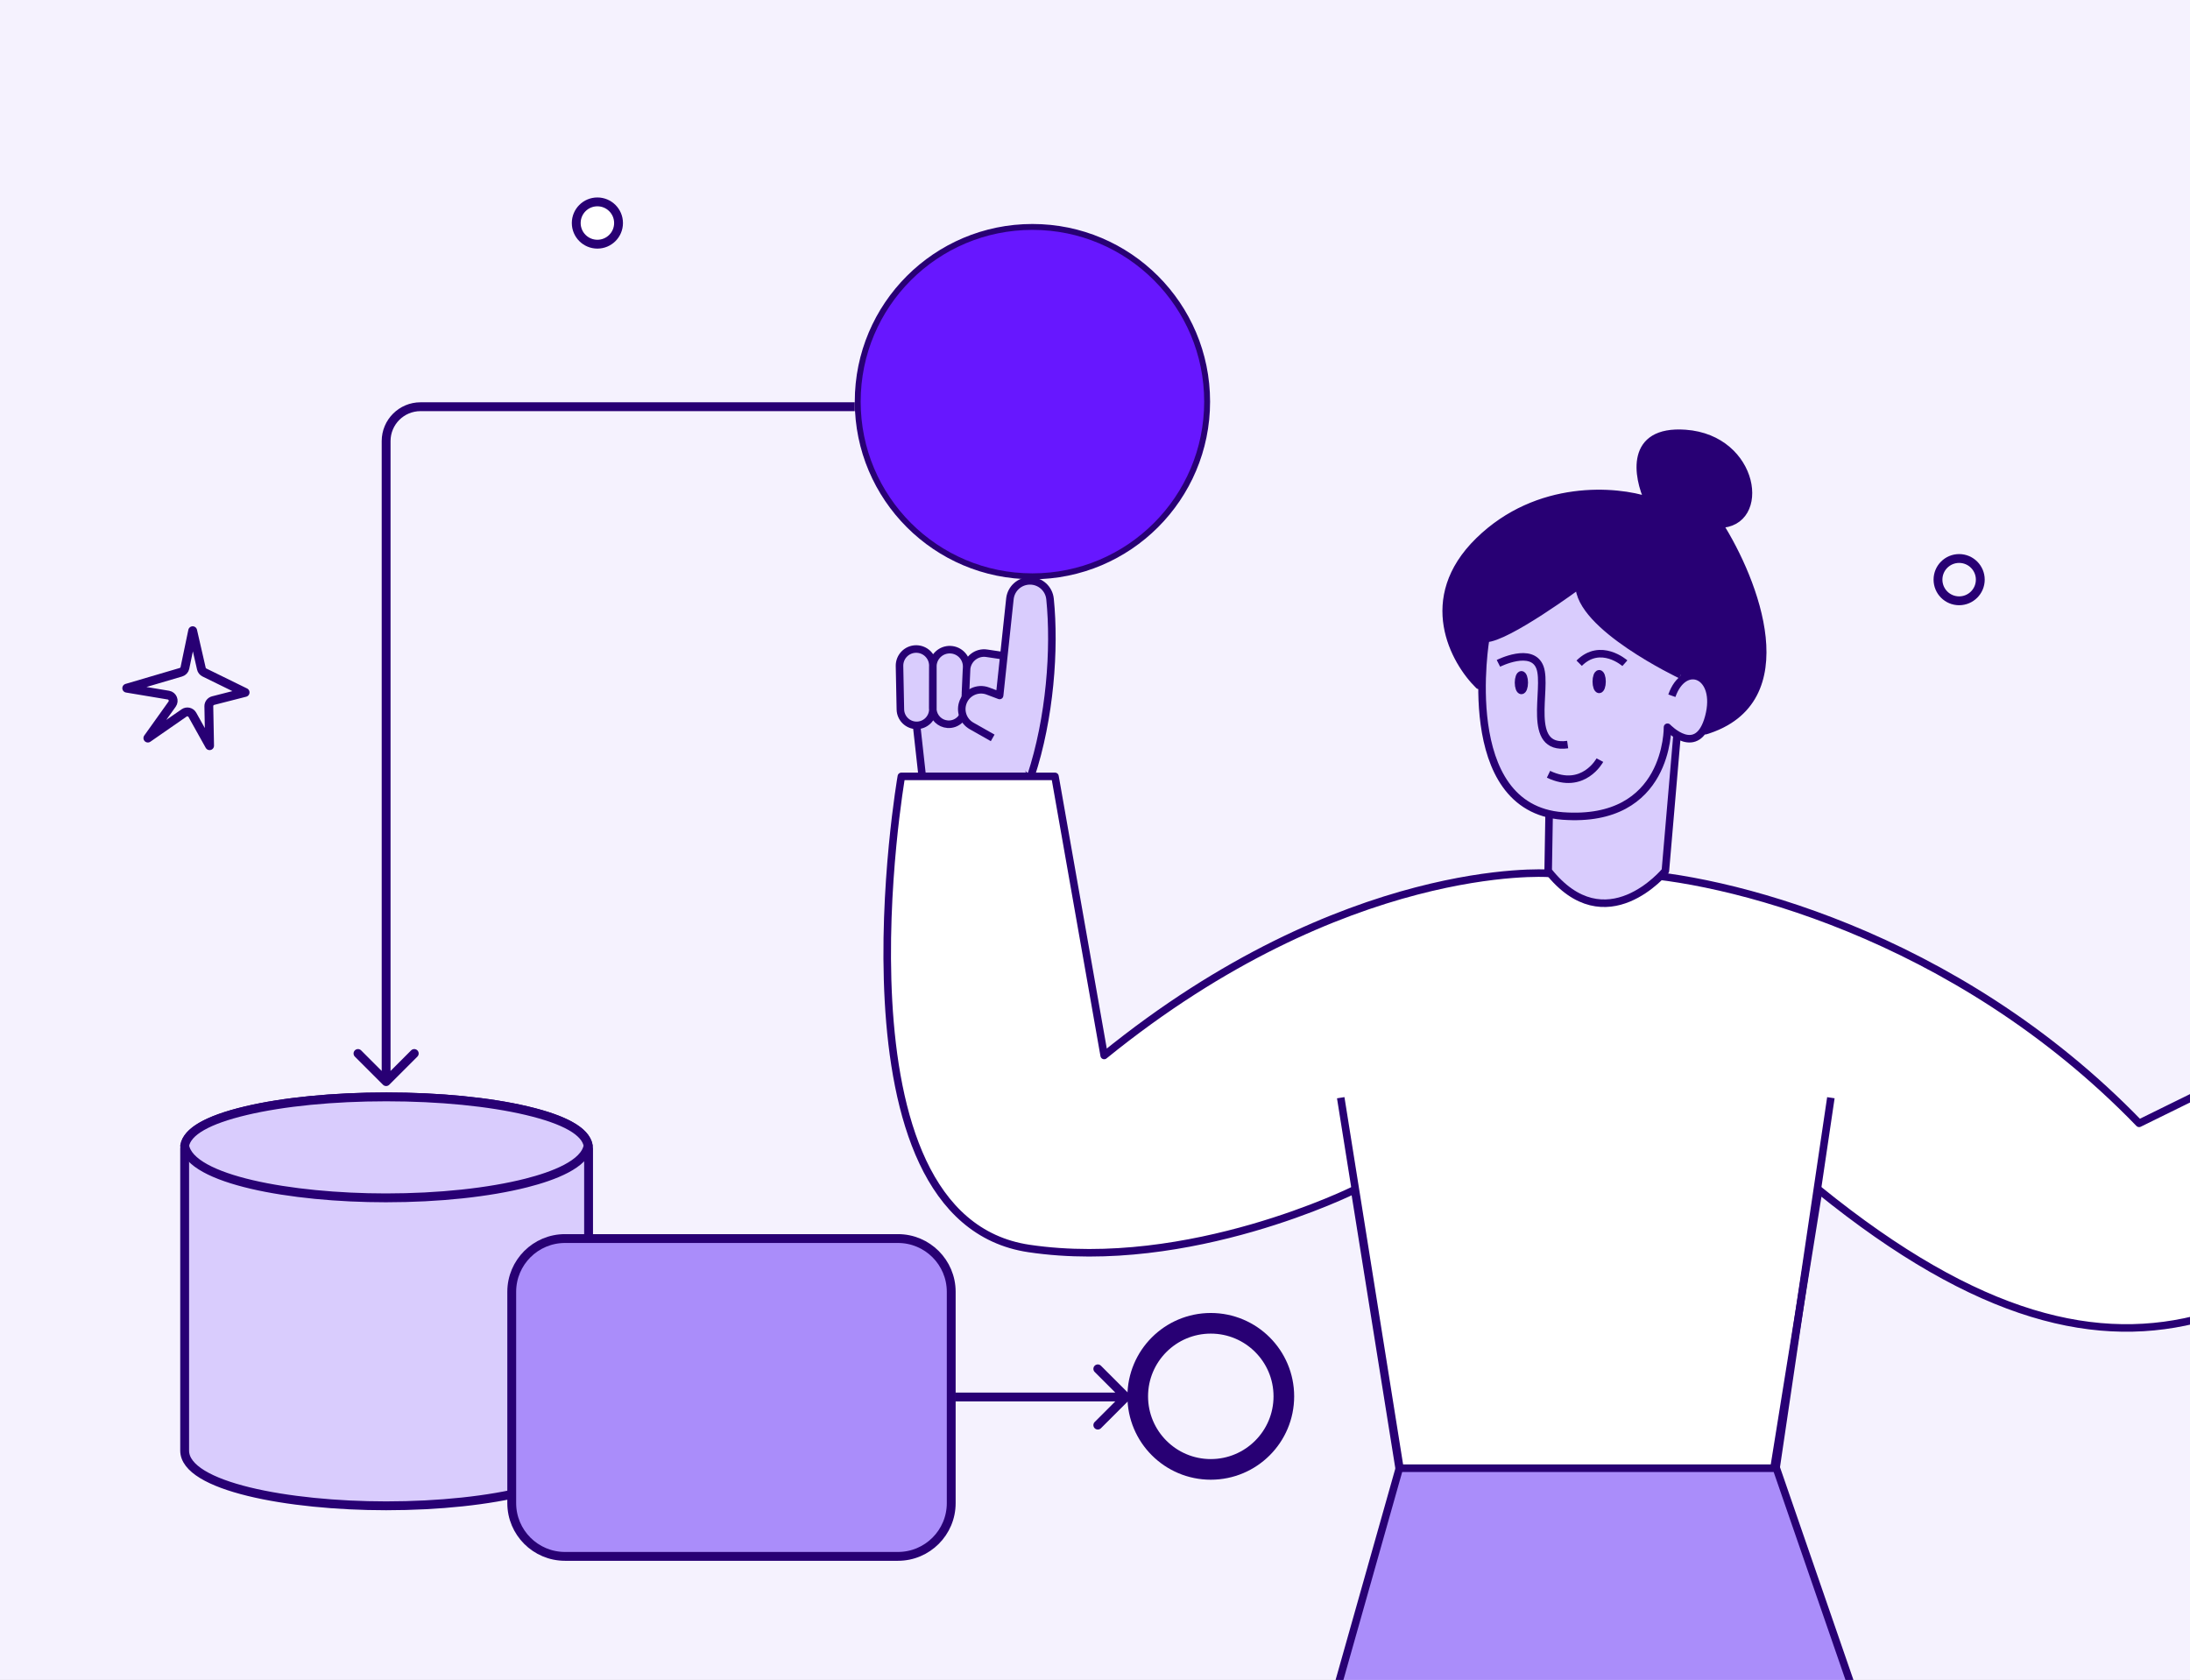 <svg width="743" height="570" viewBox="0 0 743 570" fill="none" xmlns="http://www.w3.org/2000/svg">
<rect x="0" y="0" width="743" height="570" fill="#808080" stroke="none"/>
<g clip-path="url(#clip0_2246_6209)">
<rect width="743" height="570" fill="#F5F2FE"/>
<path d="M501.72 183.541C481.668 203.138 493.365 224.368 501.72 232.533L578.626 247.914C611.439 237.888 595.336 197.024 583.183 177.845C599.704 177.845 595.716 148.791 571.79 147.082C552.649 145.715 555.459 161.704 559.257 169.869C548.433 166.261 521.773 163.945 501.72 183.541Z" fill="#280074" stroke="#280074" stroke-width="2.558" stroke-linejoin="round"/>
<path d="M312.89 263.431L310.97 246.121C310.974 246.121 310.978 246.121 310.982 246.121C313.923 246.121 316.334 243.817 316.485 240.902C316.769 243.478 318.859 245.544 321.505 245.731C324.556 245.946 327.19 243.594 327.325 240.544L327.938 226.846C328.328 223.533 331.394 221.145 334.757 221.648L340.858 222.562L349.615 263.431H312.89Z" fill="#D9CCFD"/>
<path d="M316.492 225.778C316.696 222.708 319.323 220.309 322.446 220.438C325.631 220.559 328.104 223.247 327.956 226.432L327.938 226.846L327.325 240.544C327.19 243.594 324.556 245.946 321.505 245.731C318.859 245.544 316.769 243.478 316.485 240.902C316.49 240.806 316.493 240.709 316.493 240.611V225.868C316.493 225.838 316.492 225.808 316.492 225.778Z" fill="#D9CCFD"/>
<path d="M316.479 226.163L316.452 240.288V240.302C316.452 240.504 316.463 240.705 316.485 240.902C316.334 243.817 313.923 246.121 310.982 246.121L310.97 246.121C307.979 246.114 305.526 243.711 305.472 240.719L305.177 225.975C305.123 222.804 307.663 220.21 310.835 220.21C313.936 220.21 316.444 222.701 316.492 225.778C316.483 225.905 316.479 226.034 316.479 226.163Z" fill="#D9CCFD"/>
<path d="M310.968 246.108L310.97 246.121M310.982 246.121C310.978 246.121 310.974 246.121 310.97 246.121M310.982 246.121C313.923 246.121 316.334 243.817 316.485 240.902M310.982 246.121L310.97 246.121M327.553 235.141L327.903 227.279C327.909 227.133 327.921 226.989 327.938 226.846M310.97 246.121L312.89 263.431H349.615L340.858 222.562L334.757 221.648C331.394 221.145 328.328 223.533 327.938 226.846M310.97 246.121C307.979 246.114 305.526 243.711 305.472 240.719L305.177 225.975C305.123 222.804 307.663 220.21 310.835 220.21C313.936 220.21 316.444 222.701 316.492 225.778M316.485 240.902C316.769 243.478 318.859 245.544 321.505 245.731C324.556 245.946 327.19 243.594 327.325 240.544L327.938 226.846M316.485 240.902C316.49 240.806 316.493 240.709 316.493 240.611V225.868C316.493 225.838 316.492 225.808 316.492 225.778M316.485 240.902C316.463 240.705 316.452 240.504 316.452 240.302V240.288L316.479 226.163C316.479 226.034 316.483 225.905 316.492 225.778M327.938 226.846L327.956 226.432C328.104 223.247 325.631 220.559 322.446 220.438C319.323 220.309 316.696 222.708 316.492 225.778" stroke="#280074" stroke-width="2.558" stroke-linejoin="round"/>
<path d="M349.716 263.431C356.275 243.608 357.955 220.143 356.248 203.263C355.899 199.755 352.969 197.081 349.434 197.081C345.994 197.081 343.091 199.635 342.647 203.048L339.14 235.975L335.148 234.47C331.6 233.126 327.662 235.074 326.574 238.716C325.7 241.646 326.964 244.791 329.611 246.296L336.788 250.368" fill="#D9CCFD"/>
<path d="M349.716 263.431C356.275 243.608 357.955 220.143 356.248 203.263C355.899 199.755 352.969 197.081 349.434 197.081C345.994 197.081 343.091 199.635 342.647 203.048L339.14 235.975L335.148 234.47C331.6 233.126 327.662 235.074 326.574 238.716C325.7 241.646 326.964 244.791 329.611 246.296L336.788 250.368" stroke="#280074" stroke-width="2.558" stroke-linejoin="round"/>
<path d="M374.613 358.128C456.39 291.771 525.052 296.31 525.052 296.31H551.837C583.648 297.551 662.965 316.257 725.741 381.148L821.438 334.076L850.291 374.412L849.951 374.733C779.969 440.558 725.565 491.731 617.045 403.685L601.846 498.21H474.688L459.567 403.685C459.567 403.685 403.494 431.669 349.118 423.618C279.717 413.337 305.804 263.431 305.804 263.431H357.922L374.613 358.128Z" fill="white" stroke="#280074" stroke-width="2.558" stroke-linejoin="round"/>
<path d="M621.16 372.458L602.549 498.18H474.941L454.867 372.458" stroke="#280074" stroke-width="2.558" stroke-linejoin="round"/>
<path d="M602.667 498.181L740.748 898.09H361.726L474.751 498.181H602.667Z" fill="#AA8DFA" stroke="#280074" stroke-width="2.558" stroke-linejoin="round"/>
<path d="M569.213 246.565L565.01 295.488C565.01 295.488 544.791 320.204 525.247 295.488L526.064 246.565" fill="#D9CCFD"/>
<path d="M569.213 246.565L565.01 295.488C565.01 295.488 544.791 320.204 525.247 295.488L526.064 246.565" stroke="#280074" stroke-width="2.558" stroke-linejoin="round"/>
<path d="M570.217 228.965C570.217 228.965 535.492 212.534 535.772 198.41C535.772 198.41 511.347 216.499 504.053 216.639C504.053 216.639 494.152 274.215 530.202 276.866C566.262 279.516 565.735 246.753 565.735 246.753C565.735 246.753 575.937 257.548 579.741 243.229C583.544 228.911 571.456 223.987 567.211 236.065" fill="#D9CCFD"/>
<path d="M570.217 228.965C570.217 228.965 535.492 212.534 535.772 198.41C535.772 198.41 511.347 216.499 504.053 216.639C504.053 216.639 494.152 274.215 530.202 276.866C566.262 279.516 565.735 246.753 565.735 246.753C565.735 246.753 575.937 257.548 579.741 243.229C583.544 228.911 571.456 223.987 567.211 236.065" stroke="#280074" stroke-width="2.558" stroke-linejoin="round"/>
<path d="M508.374 225.076C508.374 225.076 519.805 219.28 522.466 226.488C525.128 233.685 517.457 254.673 531.861 252.636" stroke="#280074" stroke-width="2.558" stroke-linejoin="round"/>
<path d="M551.27 225.032C551.27 225.032 543.049 217.749 535.766 225.032" stroke="#280074" stroke-width="2.558" stroke-linejoin="round"/>
<path d="M516.163 234.267C515.628 234.267 515.194 233.08 515.194 231.616C515.194 230.152 515.628 228.966 516.163 228.966C516.699 228.966 517.133 230.152 517.133 231.616C517.133 233.08 516.699 234.267 516.163 234.267Z" stroke="#280074" stroke-width="2.558" stroke-linejoin="round"/>
<path d="M542.55 233.911C542.014 233.911 541.58 232.725 541.58 231.261C541.58 229.797 542.014 228.61 542.55 228.61C543.085 228.61 543.52 229.797 543.52 231.261C543.52 232.725 543.085 233.911 542.55 233.911Z" stroke="#280074" stroke-width="2.558" stroke-linejoin="round"/>
<path d="M542.795 257.913C542.795 257.913 537.182 268.377 525.364 262.711" stroke="#280074" stroke-width="2.558" stroke-linejoin="round"/>
<path d="M291 136.272C291 169.006 317.537 195.543 350.271 195.543C383.006 195.543 409.543 169.006 409.543 136.272C409.543 103.537 383.006 77 350.271 77C317.537 77 291 103.537 291 136.272Z" fill="#6717FF" stroke="#280074" stroke-width="2"/>
<path fill-rule="evenodd" clip-rule="evenodd" d="M199.686 492.195C199.686 492.289 199.686 492.389 199.674 492.484C199.364 499.199 188.159 503.46 178.737 505.854C165.901 509.126 148.95 510.925 130.998 510.925C97.861 510.925 62.648 504.36 62.648 492.195V389.689C62.648 384.462 69.656 380.146 83.487 376.864C96.236 373.842 113.166 372.175 131.151 372.175C149.13 372.175 166.065 373.842 178.825 376.864C192.667 380.146 199.686 384.462 199.686 389.689V492.195Z" fill="#D9CCFD" stroke="#280074" stroke-width="3"/>
<path fill-rule="evenodd" clip-rule="evenodd" d="M62.648 388.717C63.472 383.925 70.441 379.941 83.405 376.864C96.154 373.842 113.083 372.175 131.068 372.175C149.047 372.175 165.983 373.842 178.743 376.864C191.702 379.937 198.68 383.916 199.517 388.701C198.486 395.01 187.741 399.054 178.655 401.363C165.819 404.635 148.867 406.435 130.915 406.435C98.71 406.435 64.544 400.233 62.648 388.717Z" fill="#D9CCFD" stroke="#280074" stroke-width="3"/>
<path d="M191.687 420.246H304.651C314.631 420.246 322.721 428.336 322.721 438.316V510.011C322.721 519.991 314.631 528.081 304.651 528.081H191.687C181.707 528.081 173.617 519.991 173.617 510.011V438.316C173.617 428.336 181.707 420.246 191.687 420.246Z" fill="#AA8DFA" stroke="#280074" stroke-width="3"/>
<path d="M671.852 196.676C671.852 200.639 668.639 203.852 664.676 203.852C660.713 203.852 657.5 200.639 657.5 196.676C657.5 192.713 660.713 189.5 664.676 189.5C668.639 189.5 671.852 192.713 671.852 196.676Z" stroke="#280074" stroke-width="3"/>
<path d="M209.852 75.676C209.852 79.639 206.639 82.852 202.676 82.852C198.713 82.852 195.5 79.639 195.5 75.676C195.5 71.713 198.713 68.5 202.676 68.5C206.639 68.5 209.852 71.713 209.852 75.676Z" fill="white" stroke="#280074" stroke-width="3"/>
<path d="M383.061 475.061C383.646 474.475 383.646 473.525 383.061 472.939L373.515 463.393C372.929 462.808 371.979 462.808 371.393 463.393C370.808 463.979 370.808 464.929 371.393 465.515L379.879 474L371.393 482.485C370.808 483.071 370.808 484.021 371.393 484.607C371.979 485.192 372.929 485.192 373.515 484.607L383.061 475.061ZM382 472.5H324V475.5H382V472.5Z" fill="#280074"/>
<path d="M129.939 368.061C130.525 368.646 131.475 368.646 132.061 368.061L141.607 358.515C142.192 357.929 142.192 356.979 141.607 356.393C141.021 355.808 140.071 355.808 139.485 356.393L131 364.879L122.515 356.393C121.929 355.808 120.979 355.808 120.393 356.393C119.808 356.979 119.808 357.929 120.393 358.515L129.939 368.061ZM132.5 367V149.667H129.5V367H132.5ZM142.667 139.5H290V136.5H142.667V139.5ZM132.5 149.667C132.5 144.052 137.052 139.5 142.667 139.5V136.5C135.395 136.5 129.5 142.395 129.5 149.667H132.5Z" fill="#280074"/>
<path fill-rule="evenodd" clip-rule="evenodd" d="M435.57 473.785C435.57 487.474 424.474 498.57 410.785 498.57C397.097 498.57 386 487.474 386 473.785C386 460.097 397.097 449 410.785 449C424.474 449 435.57 460.097 435.57 473.785Z" fill="#F5F2FE" stroke="#280074" stroke-width="7"/>
<path d="M62.736 226.627L65.368 214L68.319 226.864C68.448 227.436 68.831 227.922 69.36 228.18L83.157 234.944L72.316 237.717C71.442 237.943 70.832 238.736 70.849 239.642L71.107 253.014L65.271 242.555C64.71 241.552 63.405 241.244 62.456 241.902L50.168 250.43L58.394 238.914C59.23 237.738 58.55 236.093 57.127 235.856L43 233.499L61.388 228.089C62.078 227.884 62.601 227.317 62.747 226.616L62.736 226.627Z" stroke="#280074" stroke-width="3" stroke-miterlimit="10" stroke-linejoin="round"/>
</g>
<defs>
<clipPath id="clip0_2246_6209">
<rect width="743" height="570" fill="white"/>
</clipPath>
</defs>
</svg>
